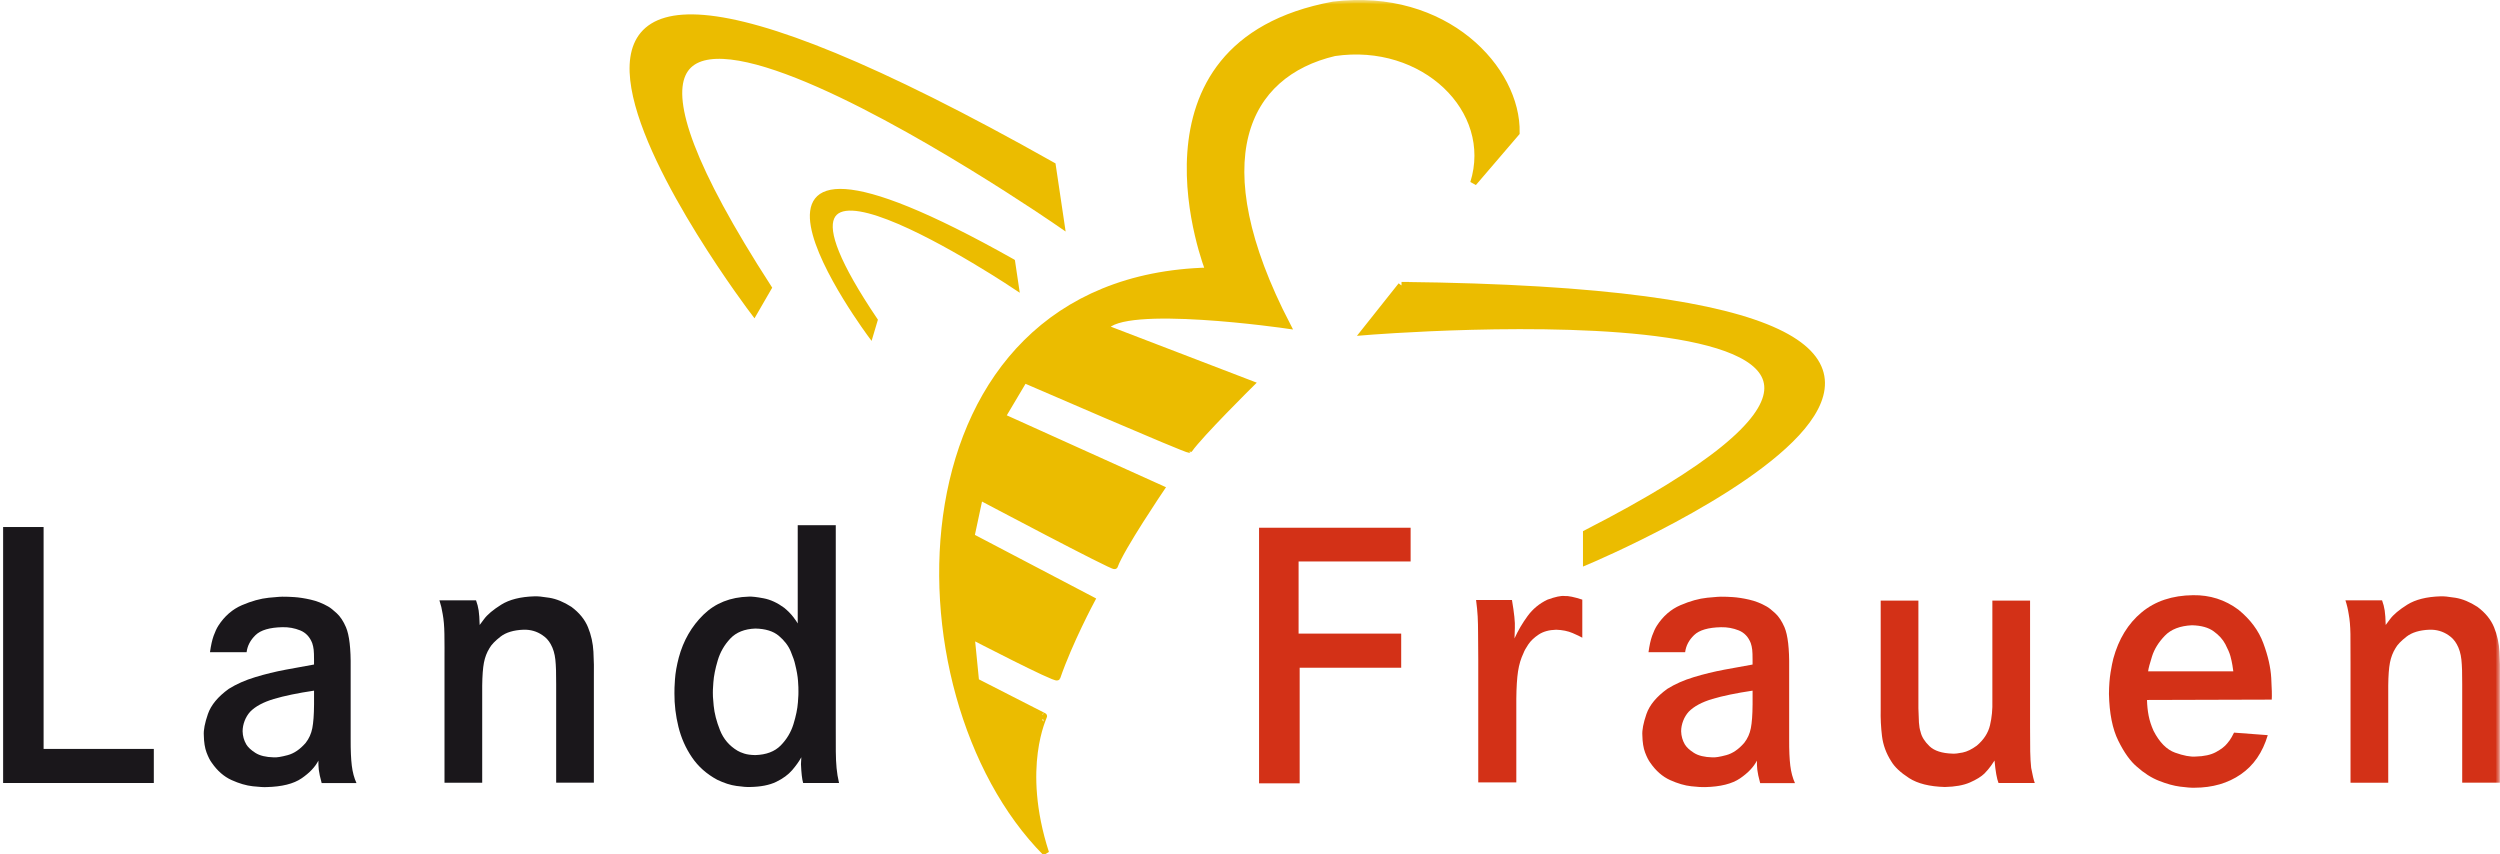 <?xml version="1.0" encoding="UTF-8"?>
<svg xmlns="http://www.w3.org/2000/svg" xmlns:xlink="http://www.w3.org/1999/xlink" width="278px" height="95px" viewBox="0 0 278 95" version="1.1">
  <!-- Generator: Sketch 47.1 (45422) - http://www.bohemiancoding.com/sketch -->
  <title>signet</title>
  <desc>Created with Sketch.</desc>
  <defs>
    <polygon id="path-1" points="0 0 277.998 0 277.998 120.246 0 120.246"></polygon>
    <polygon id="path-3" points="0 0 277.998 0 277.998 120.246 0 120.246"></polygon>
    <polygon id="path-5" points="0 0 277.998 0 277.998 120.246 0 120.246"></polygon>
    <polygon id="path-7" points="0 0 277.998 0 277.998 120.246 0 120.246"></polygon>
    <polygon id="path-9" points="0 0 277.998 0 277.998 120.246 0 120.246"></polygon>
    <polygon id="path-11" points="0 0 277.998 0 277.998 120.246 0 120.246"></polygon>
    <polygon id="path-13" points="0 0 277.998 0 277.998 120.246 0 120.246"></polygon>
    <polygon id="path-15" points="0 0 277.998 0 277.998 120.246 0 120.246"></polygon>
    <polygon id="path-17" points="0 0 277.998 0 277.998 120.246 0 120.246"></polygon>
    <polygon id="path-19" points="0 0 277.998 0 277.998 120.246 0 120.246"></polygon>
    <polygon id="path-21" points="0 0 277.998 0 277.998 120.246 0 120.246"></polygon>
    <polygon id="path-23" points="0 0 277.998 0 277.998 120.246 0 120.246"></polygon>
    <polygon id="path-25" points="0 0 277.998 0 277.998 120.246 0 120.246"></polygon>
    <polygon id="path-27" points="0 0 277.998 0 277.998 120.246 0 120.246"></polygon>
    <polygon id="path-29" points="0 0 277.998 0 277.998 120.246 0 120.246"></polygon>
    <polygon id="path-31" points="0 0 277.998 0 277.998 120.246 0 120.246"></polygon>
    <polygon id="path-33" points="0 0 277.998 0 277.998 120.246 0 120.246"></polygon>
  </defs>
  <g id="Page-1" stroke="none" stroke-width="1" fill="none" fill-rule="evenodd">
    <g id="signet">
      <g id="Clipped">
        <mask id="mask-2" fill="white">
          <use xlink:href="#path-1"></use>
        </mask>
        <g id="a"></g>
        <path d="M134.413,30.11 C134.413,30.11 124.397,4.95 148.27,0.537 C160.767,-0.986 168.78,7.703 168.626,14.763 L163.846,20.343 C166.386,12.213 158.303,4.419 148.39,5.877 C138.474,8.22 133.634,17.83 143.144,36.183 C143.144,36.183 124.684,33.497 122.877,36.463 L139.102,42.689 C139.102,42.689 133.472,48.261 132.25,49.989 C132.08,50.109 113.89,42.224 113.89,42.224 L111.44,46.347 L129.123,54.332 C129.123,54.332 124.655,60.945 123.949,62.922 C123.947,63.179 108.947,55.232 108.947,55.232 L108,59.672 L121.407,66.702 C121.407,66.702 118.922,71.339 117.557,75.302 C117.427,75.578 108.015,70.702 108.015,70.702 L108.515,75.774 L116.071,79.634 C116.133,79.621 113.199,85.258 116.296,94.849 C98.559,76.987 98.974,30.985 134.414,30.109" id="Shape" fill="#EBBC00" fill-rule="nonzero" mask="url(#mask-2)"></path>
      </g>
      <g id="Clipped">
        <mask id="mask-4" fill="white">
          <use xlink:href="#path-3"></use>
        </mask>
        <g id="a"></g>
        <path d="M134.413,30.11 C134.413,30.11 124.397,4.95 148.27,0.537 C160.767,-0.986 168.78,7.703 168.626,14.763 L163.846,20.343 C166.386,12.213 158.303,4.419 148.39,5.877 C138.474,8.22 133.634,17.83 143.144,36.183 C143.144,36.183 124.684,33.497 122.877,36.463 L139.102,42.689 C139.102,42.689 133.472,48.261 132.25,49.989 C132.08,50.109 113.89,42.224 113.89,42.224 L111.44,46.347 L129.123,54.332 C129.123,54.332 124.655,60.945 123.949,62.922 C123.947,63.179 108.947,55.232 108.947,55.232 L108,59.672 L121.407,66.702 C121.407,66.702 118.922,71.339 117.557,75.302 C117.427,75.578 108.015,70.702 108.015,70.702 L108.515,75.774 L116.071,79.634 C116.133,79.621 113.199,85.258 116.296,94.849 C98.559,76.987 98.974,30.985 134.414,30.109 L134.413,30.11 Z" id="Shape" stroke="#EBBC00" stroke-width="0.72" mask="url(#mask-4)"></path>
      </g>
      <g id="Clipped">
        <mask id="mask-6" fill="white">
          <use xlink:href="#path-5"></use>
        </mask>
        <g id="a"></g>
        <path d="M155.85,31.755 L151.79,36.865 C151.79,36.865 233.315,30.147 176.432,59.313 L176.432,62.393 C176.432,62.393 247.112,32.729 155.849,31.755" id="Shape" fill="#EBBC00" fill-rule="nonzero" mask="url(#mask-6)"></path>
      </g>
      <g id="Clipped">
        <mask id="mask-8" fill="white">
          <use xlink:href="#path-7"></use>
        </mask>
        <g id="a"></g>
        <path d="M155.85,31.755 L151.79,36.865 C151.79,36.865 233.315,30.147 176.432,59.313 L176.432,62.393 C176.432,62.393 247.112,32.729 155.849,31.755 L155.85,31.755 Z" id="Shape" stroke="#EBBC00" stroke-width="0.81" mask="url(#mask-8)"></path>
      </g>
      <g id="Clipped">
        <mask id="mask-10" fill="white">
          <use xlink:href="#path-9"></use>
        </mask>
        <g id="a"></g>
        <path d="M117,18.425 L117.96,24.88 C117.96,24.88 50.715,-21.7 85.395,32 L83.855,34.665 C83.855,34.665 37.48,-26.362 117,18.425" id="Shape" fill="#EBBC00" fill-rule="nonzero" mask="url(#mask-10)"></path>
      </g>
      <g id="Clipped">
        <mask id="mask-12" fill="white">
          <use xlink:href="#path-11"></use>
        </mask>
        <g id="a"></g>
        <path d="M117,18.425 L117.96,24.88 C117.96,24.88 50.715,-21.7 85.395,32 L83.855,34.665 C83.855,34.665 37.48,-26.362 117,18.425 Z" id="Shape" stroke="#EBBC00" stroke-width="0.81" mask="url(#mask-12)"></path>
      </g>
      <g id="Clipped">
        <mask id="mask-14" fill="white">
          <use xlink:href="#path-13"></use>
        </mask>
        <g id="a"></g>
        <path d="M112.676,29.026 L113.139,32.144 C113.139,32.144 80.13,9.95 97.41,35.582 L96.845,37.479 C96.845,37.479 74.265,7.393 112.675,29.025" id="Shape" fill="#EBBC00" fill-rule="nonzero" mask="url(#mask-14)"></path>
      </g>
      <g id="Clipped">
        <mask id="mask-16" fill="white">
          <use xlink:href="#path-15"></use>
        </mask>
        <g id="a"></g>
        <path d="M112.676,29.026 L113.139,32.144 C113.139,32.144 80.13,9.95 97.41,35.582 L96.845,37.479 C96.845,37.479 74.265,7.393 112.675,29.025 L112.676,29.026 Z" id="Shape" stroke="#EBBC00" stroke-width="0.391" mask="url(#mask-16)"></path>
      </g>
      <g id="Clipped">
        <mask id="mask-18" fill="white">
          <use xlink:href="#path-17"></use>
        </mask>
        <g id="a"></g>
        <polygon id="Shape" fill="#1A171B" fill-rule="nonzero" mask="url(#mask-18)" points="0.332 58.605 4.848 58.605 4.848 83.28 17.104 83.28 17.104 87.07 0.332 87.07"></polygon>
      </g>
      <g id="Clipped">
        <mask id="mask-20" fill="white">
          <use xlink:href="#path-19"></use>
        </mask>
        <g id="a"></g>
        <path d="M27.423,72.525 L23.35,72.525 C23.455,71.769 23.59,71.163 23.754,70.705 C23.919,70.248 24.094,69.873 24.278,69.582 C24.966,68.515 25.843,67.752 26.908,67.294 C27.972,66.837 28.965,66.562 29.888,66.467 C30.808,66.372 31.398,66.337 31.656,66.357 C31.836,66.35 32.191,66.364 32.722,66.397 C33.255,66.431 33.862,66.525 34.542,66.679 C35.222,66.832 35.872,67.089 36.494,67.444 C36.738,67.581 37.057,67.834 37.452,68.201 C37.847,68.568 38.186,69.083 38.47,69.743 C38.846,70.623 39.02,72.129 38.994,74.259 L38.994,82.201 C38.988,83.426 39.03,84.405 39.12,85.139 C39.21,85.874 39.383,86.521 39.64,87.079 L35.77,87.079 C35.595,86.439 35.49,85.946 35.45,85.602 C35.413,85.258 35.4,84.917 35.406,84.58 C35.046,85.285 34.424,85.942 33.536,86.55 C32.648,87.16 31.35,87.485 29.64,87.524 C29.357,87.542 28.848,87.511 28.116,87.434 C27.383,87.354 26.593,87.124 25.749,86.742 C24.903,86.359 24.171,85.72 23.551,84.822 C23.355,84.565 23.161,84.184 22.971,83.684 C22.781,83.184 22.678,82.541 22.664,81.758 C22.624,81.188 22.774,80.404 23.118,79.405 C23.46,78.405 24.235,77.469 25.445,76.597 C26.297,76.067 27.277,75.631 28.385,75.297 C29.495,74.96 30.621,74.685 31.765,74.47 C32.909,74.255 33.961,74.064 34.92,73.895 L34.92,73.331 C34.922,72.864 34.908,72.501 34.88,72.244 C34.85,71.986 34.797,71.744 34.72,71.517 C34.452,70.827 34.007,70.354 33.383,70.1 C32.758,69.847 32.103,69.728 31.413,69.743 C29.991,69.773 28.993,70.065 28.419,70.62 C27.845,71.174 27.512,71.808 27.422,72.525 M34.922,78.371 L34.922,76.8 C33.112,77.068 31.622,77.377 30.452,77.726 C29.28,78.076 28.405,78.546 27.825,79.138 C27.561,79.428 27.355,79.765 27.205,80.151 C27.057,80.538 26.981,80.926 26.978,81.317 C26.991,81.84 27.125,82.325 27.38,82.767 C27.573,83.092 27.913,83.41 28.4,83.72 C28.884,84.03 29.566,84.196 30.445,84.218 C30.767,84.243 31.282,84.161 31.992,83.971 C32.702,83.781 33.369,83.326 33.992,82.607 C34.364,82.133 34.609,81.587 34.729,80.973 C34.849,80.358 34.913,79.491 34.921,78.373" id="Shape" fill="#1A171B" mask="url(#mask-20)"></path>
      </g>
      <g id="Clipped">
        <mask id="mask-22" fill="white">
          <use xlink:href="#path-21"></use>
        </mask>
        <g id="a"></g>
        <path d="M48.863,66.757 L52.935,66.757 C53.073,67.134 53.171,67.51 53.227,67.887 C53.284,68.263 53.321,68.8 53.339,69.499 C53.499,69.282 53.659,69.069 53.821,68.852 C54.195,68.342 54.838,67.802 55.746,67.234 C56.656,66.668 57.882,66.359 59.426,66.312 C59.743,66.292 60.298,66.344 61.089,66.472 C61.879,66.602 62.696,66.939 63.539,67.482 C64.419,68.135 65.035,68.892 65.386,69.752 C65.738,70.612 65.939,71.522 65.99,72.482 C66.042,73.44 66.058,74.394 66.038,75.342 L66.038,87.036 L61.846,87.036 L61.846,76.07 C61.856,74.926 61.826,74.02 61.756,73.354 C61.684,72.689 61.513,72.116 61.241,71.636 C61.013,71.219 60.704,70.883 60.314,70.628 C59.696,70.204 58.998,70.003 58.218,70.024 C57.118,70.066 56.264,70.324 55.658,70.794 C55.051,71.267 54.641,71.694 54.428,72.08 C54.133,72.554 53.928,73.09 53.813,73.687 C53.699,74.287 53.635,75.135 53.621,76.232 L53.621,87.04 L49.428,87.04 L49.428,73.852 C49.435,72.482 49.432,71.362 49.418,70.497 C49.405,69.63 49.341,68.894 49.228,68.289 C49.148,67.759 49.025,67.247 48.864,66.756" id="Shape" fill="#1A171B" fill-rule="nonzero" mask="url(#mask-22)"></path>
      </g>
      <g id="Clipped">
        <mask id="mask-24" fill="white">
          <use xlink:href="#path-23"></use>
        </mask>
        <g id="a"></g>
        <path d="M92.938,58.403 L92.938,80.86 C92.935,81.96 92.938,82.86 92.942,83.565 C92.948,84.269 92.976,84.885 93.028,85.415 C93.078,85.945 93.168,86.498 93.3,87.071 L89.31,87.071 C89.188,86.656 89.108,85.957 89.068,84.975 L89.108,84.208 C88.862,84.656 88.524,85.133 88.09,85.64 C87.655,86.145 87.06,86.58 86.31,86.944 C85.557,87.307 84.58,87.498 83.382,87.514 C83.06,87.529 82.566,87.49 81.902,87.398 C81.235,87.308 80.52,87.078 79.754,86.708 C78.578,86.074 77.641,85.241 76.944,84.212 C76.244,83.182 75.744,82.052 75.441,80.819 C75.138,79.586 74.989,78.349 74.997,77.111 C74.987,76.789 75.007,76.264 75.057,75.539 C75.107,74.813 75.249,74.007 75.481,73.119 C75.991,71.232 76.905,69.644 78.221,68.357 C79.539,67.069 81.219,66.399 83.261,66.345 C83.601,66.325 84.154,66.385 84.921,66.533 C85.687,66.679 86.451,67.033 87.214,67.595 C87.618,67.933 87.947,68.267 88.202,68.598 C88.456,68.928 88.624,69.173 88.707,69.328 L88.707,58.403 L92.94,58.403 L92.938,58.403 Z M83.988,69.895 C82.791,69.941 81.864,70.313 81.208,71.01 C80.553,71.707 80.088,72.515 79.814,73.432 C79.54,74.35 79.377,75.162 79.327,75.87 C79.277,76.578 79.257,76.965 79.27,77.03 C79.252,77.16 79.283,77.642 79.362,78.48 C79.442,79.316 79.675,80.223 80.064,81.2 C80.452,82.177 81.102,82.937 82.011,83.48 C82.191,83.59 82.439,83.695 82.758,83.798 C83.077,83.901 83.488,83.956 83.988,83.965 C85.204,83.93 86.146,83.573 86.813,82.897 C87.48,82.219 87.953,81.429 88.233,80.527 C88.51,79.627 88.676,78.822 88.728,78.114 C88.78,77.407 88.8,77.004 88.786,76.91 C88.794,76.64 88.779,76.242 88.74,75.715 C88.702,75.189 88.596,74.579 88.422,73.885 C88.355,73.545 88.19,73.059 87.926,72.43 C87.664,71.8 87.223,71.227 86.606,70.705 C85.989,70.185 85.116,69.915 83.986,69.895 L83.988,69.895 Z" id="Shape" fill="#1A171B" mask="url(#mask-24)"></path>
      </g>
      <g id="Clipped">
        <mask id="mask-26" fill="white">
          <use xlink:href="#path-25"></use>
        </mask>
        <g id="a"></g>
        <path d="M144.403,70.46 L155.813,70.46 L155.813,74.25 L144.523,74.25 L144.523,87.11 L140.007,87.11 L140.007,58.687 L156.861,58.687 L156.861,62.437 L144.404,62.437 L144.403,70.46 Z M164.14,66.72 L168.13,66.72 C168.38,68.178 168.486,69.212 168.452,69.824 C168.439,70.234 168.426,70.624 168.412,70.994 C168.805,70.124 169.29,69.294 169.869,68.504 C170.446,67.714 171.184,67.107 172.081,66.68 C172.954,66.365 173.586,66.23 173.976,66.277 C174.393,66.25 175.051,66.384 175.952,66.68 L175.952,70.913 C175.74,70.788 175.378,70.615 174.864,70.393 C174.349,70.173 173.744,70.049 173.049,70.026 C172.259,70.046 171.612,70.226 171.105,70.56 C170.598,70.896 170.21,71.265 169.941,71.668 C169.672,72.071 169.498,72.384 169.421,72.606 C169.125,73.216 168.921,73.9 168.806,74.653 C168.692,75.405 168.626,76.43 168.614,77.727 L168.614,87 L164.382,87 L164.382,73.292 C164.372,72.095 164.365,71.139 164.362,70.422 C164.362,69.708 164.346,69.082 164.318,68.542 C164.288,68 164.228,67.392 164.138,66.72 L164.14,66.72 Z" id="Shape" fill="#D33117" fill-rule="nonzero" mask="url(#mask-26)"></path>
      </g>
      <g id="Clipped">
        <mask id="mask-28" fill="white">
          <use xlink:href="#path-27"></use>
        </mask>
        <g id="a"></g>
        <path d="M187.385,72.525 L183.313,72.525 C183.417,71.77 183.551,71.163 183.716,70.705 C183.881,70.248 184.056,69.873 184.24,69.582 C184.928,68.515 185.804,67.752 186.87,67.295 C187.934,66.837 188.927,66.562 189.848,66.467 C190.768,66.373 191.358,66.337 191.618,66.357 C191.798,66.35 192.152,66.364 192.684,66.397 C193.216,66.431 193.824,66.525 194.502,66.679 C195.182,66.833 195.832,67.089 196.455,67.445 C196.699,67.581 197.018,67.833 197.413,68.201 C197.808,68.569 198.146,69.083 198.433,69.744 C198.808,70.624 198.983,72.129 198.955,74.259 L198.955,82.202 C198.949,83.426 198.991,84.405 199.081,85.14 C199.171,85.876 199.346,86.523 199.601,87.082 L195.731,87.082 C195.557,86.44 195.451,85.948 195.414,85.605 C195.376,85.26 195.361,84.919 195.369,84.582 C195.011,85.286 194.387,85.942 193.499,86.552 C192.609,87.162 191.312,87.486 189.603,87.526 C189.32,87.543 188.813,87.512 188.079,87.434 C187.347,87.356 186.559,87.124 185.713,86.744 C184.867,86.36 184.136,85.721 183.516,84.824 C183.321,84.566 183.126,84.184 182.936,83.684 C182.746,83.184 182.644,82.542 182.629,81.759 C182.589,81.189 182.739,80.404 183.082,79.405 C183.427,78.405 184.202,77.469 185.412,76.597 C186.264,76.067 187.242,75.632 188.352,75.297 C189.46,74.96 190.587,74.687 191.732,74.47 C192.876,74.256 193.927,74.065 194.886,73.897 L194.886,73.332 C194.888,72.864 194.874,72.502 194.846,72.244 C194.816,71.987 194.763,71.744 194.686,71.517 C194.418,70.827 193.973,70.354 193.349,70.101 C192.725,69.851 192.069,69.731 191.379,69.746 C189.957,69.776 188.959,70.068 188.385,70.622 C187.81,71.176 187.477,71.81 187.387,72.527 M194.887,78.373 L194.887,76.8 C193.075,77.07 191.587,77.377 190.415,77.726 C189.245,78.076 188.37,78.546 187.79,79.138 C187.525,79.428 187.318,79.765 187.17,80.151 C187.022,80.537 186.945,80.926 186.943,81.317 C186.958,81.84 187.091,82.325 187.347,82.767 C187.539,83.093 187.879,83.411 188.367,83.72 C188.85,84.03 189.533,84.196 190.412,84.218 C190.732,84.244 191.248,84.162 191.958,83.971 C192.668,83.781 193.335,83.326 193.958,82.607 C194.33,82.133 194.575,81.587 194.694,80.973 C194.814,80.358 194.878,79.491 194.886,78.373" id="Shape" fill="#D33117" mask="url(#mask-28)"></path>
      </g>
      <g id="Clipped">
        <mask id="mask-30" fill="white">
          <use xlink:href="#path-29"></use>
        </mask>
        <g id="a"></g>
        <path d="M209.133,66.79 L213.326,66.79 L213.326,78.766 C213.341,79.419 213.361,79.946 213.386,80.349 C213.411,80.749 213.472,81.095 213.569,81.386 C213.689,81.928 214.019,82.456 214.556,82.974 C215.091,83.491 215.946,83.767 217.116,83.804 C217.389,83.822 217.769,83.779 218.256,83.679 C218.74,83.579 219.262,83.325 219.816,82.919 C220.594,82.264 221.086,81.506 221.289,80.644 C221.492,79.784 221.579,78.874 221.551,77.918 L221.551,66.79 L225.744,66.79 L225.744,80.862 C225.742,81.985 225.747,82.882 225.759,83.558 C225.773,84.233 225.807,84.838 225.865,85.378 C226.019,86.204 226.153,86.768 226.268,87.07 L222.235,87.07 C222.047,86.6 221.899,85.766 221.792,84.57 C221.728,84.684 221.595,84.88 221.394,85.16 C221.194,85.44 220.951,85.727 220.664,86.022 C220.307,86.367 219.771,86.695 219.057,87.01 C218.341,87.323 217.411,87.49 216.269,87.514 C214.569,87.467 213.242,87.136 212.289,86.521 C211.334,85.906 210.672,85.283 210.302,84.651 C209.742,83.777 209.402,82.846 209.279,81.861 C209.159,80.874 209.109,79.881 209.133,78.886 L209.133,66.79 L209.133,66.79 Z" id="Shape" fill="#D33117" fill-rule="nonzero" mask="url(#mask-30)"></path>
      </g>
      <g id="Clipped">
        <mask id="mask-32" fill="white">
          <use xlink:href="#path-31"></use>
        </mask>
        <g id="a"></g>
        <path d="M252.616,77.797 L238.746,77.837 C238.762,78.454 238.822,79.035 238.928,79.581 C239.034,80.127 239.215,80.689 239.473,81.266 C240.131,82.549 240.931,83.359 241.871,83.696 C242.811,84.033 243.571,84.174 244.151,84.129 C245.091,84.107 245.848,83.941 246.418,83.631 C246.988,83.321 247.401,83.003 247.658,82.678 C247.861,82.444 248.028,82.208 248.162,81.968 C248.296,81.728 248.382,81.562 248.425,81.468 L252.175,81.75 C251.605,83.67 250.607,85.122 249.175,86.108 C247.745,87.095 246.03,87.59 244.03,87.595 C243.664,87.607 243.128,87.565 242.422,87.473 C241.716,87.381 240.938,87.165 240.088,86.83 C239.238,86.495 238.415,85.97 237.618,85.256 C236.89,84.646 236.202,83.682 235.554,82.368 C234.904,81.056 234.559,79.318 234.516,77.152 C234.526,76.238 234.586,75.445 234.696,74.772 C234.806,74.099 234.909,73.589 234.999,73.242 C235.594,71.059 236.644,69.345 238.149,68.095 C239.654,66.845 241.562,66.209 243.869,66.185 C245.752,66.158 247.431,66.695 248.909,67.797 C250.237,68.877 251.161,70.117 251.679,71.519 C252.201,72.919 252.494,74.209 252.562,75.391 C252.63,76.573 252.648,77.375 252.618,77.796 M238.868,74.652 L248.345,74.652 C248.325,74.502 248.292,74.277 248.245,73.972 C248.195,73.666 248.121,73.329 248.022,72.958 C247.924,72.608 247.737,72.17 247.46,71.638 C247.183,71.108 246.75,70.628 246.163,70.204 C245.578,69.778 244.771,69.554 243.748,69.53 C242.422,69.59 241.414,69.98 240.728,70.696 C240.038,71.412 239.568,72.171 239.311,72.973 C239.054,73.775 238.907,74.333 238.871,74.651" id="Shape" fill="#D33117" mask="url(#mask-32)"></path>
      </g>
      <g id="Clipped">
        <mask id="mask-34" fill="white">
          <use xlink:href="#path-33"></use>
        </mask>
        <g id="a"></g>
        <path d="M260.814,66.757 L264.886,66.757 C265.024,67.134 265.122,67.51 265.178,67.887 C265.236,68.263 265.273,68.801 265.29,69.499 L265.772,68.852 C266.147,68.342 266.79,67.802 267.698,67.234 C268.608,66.668 269.834,66.359 271.378,66.312 C271.695,66.292 272.25,66.344 273.042,66.472 C273.832,66.602 274.648,66.939 275.489,67.482 C276.371,68.136 276.986,68.892 277.339,69.752 C277.689,70.612 277.889,71.522 277.942,72.482 C277.992,73.44 278.008,74.394 277.989,75.342 L277.989,87.036 L273.797,87.036 L273.797,76.07 C273.807,74.926 273.777,74.02 273.707,73.355 C273.637,72.69 273.464,72.117 273.192,71.635 C272.962,71.22 272.654,70.885 272.264,70.628 C271.644,70.204 270.948,70.003 270.167,70.024 C269.067,70.066 268.213,70.324 267.607,70.794 C267.001,71.267 266.589,71.694 266.377,72.08 C266.083,72.554 265.877,73.09 265.762,73.688 C265.647,74.286 265.584,75.135 265.572,76.233 L265.572,87.04 L261.378,87.04 L261.378,73.853 C261.385,72.483 261.381,71.363 261.368,70.497 C261.353,69.631 261.291,68.894 261.176,68.29 C261.096,67.76 260.974,67.25 260.812,66.757" id="Shape" fill="#D33117" fill-rule="nonzero" mask="url(#mask-34)"></path>
      </g>
    </g>
  </g>
</svg>
